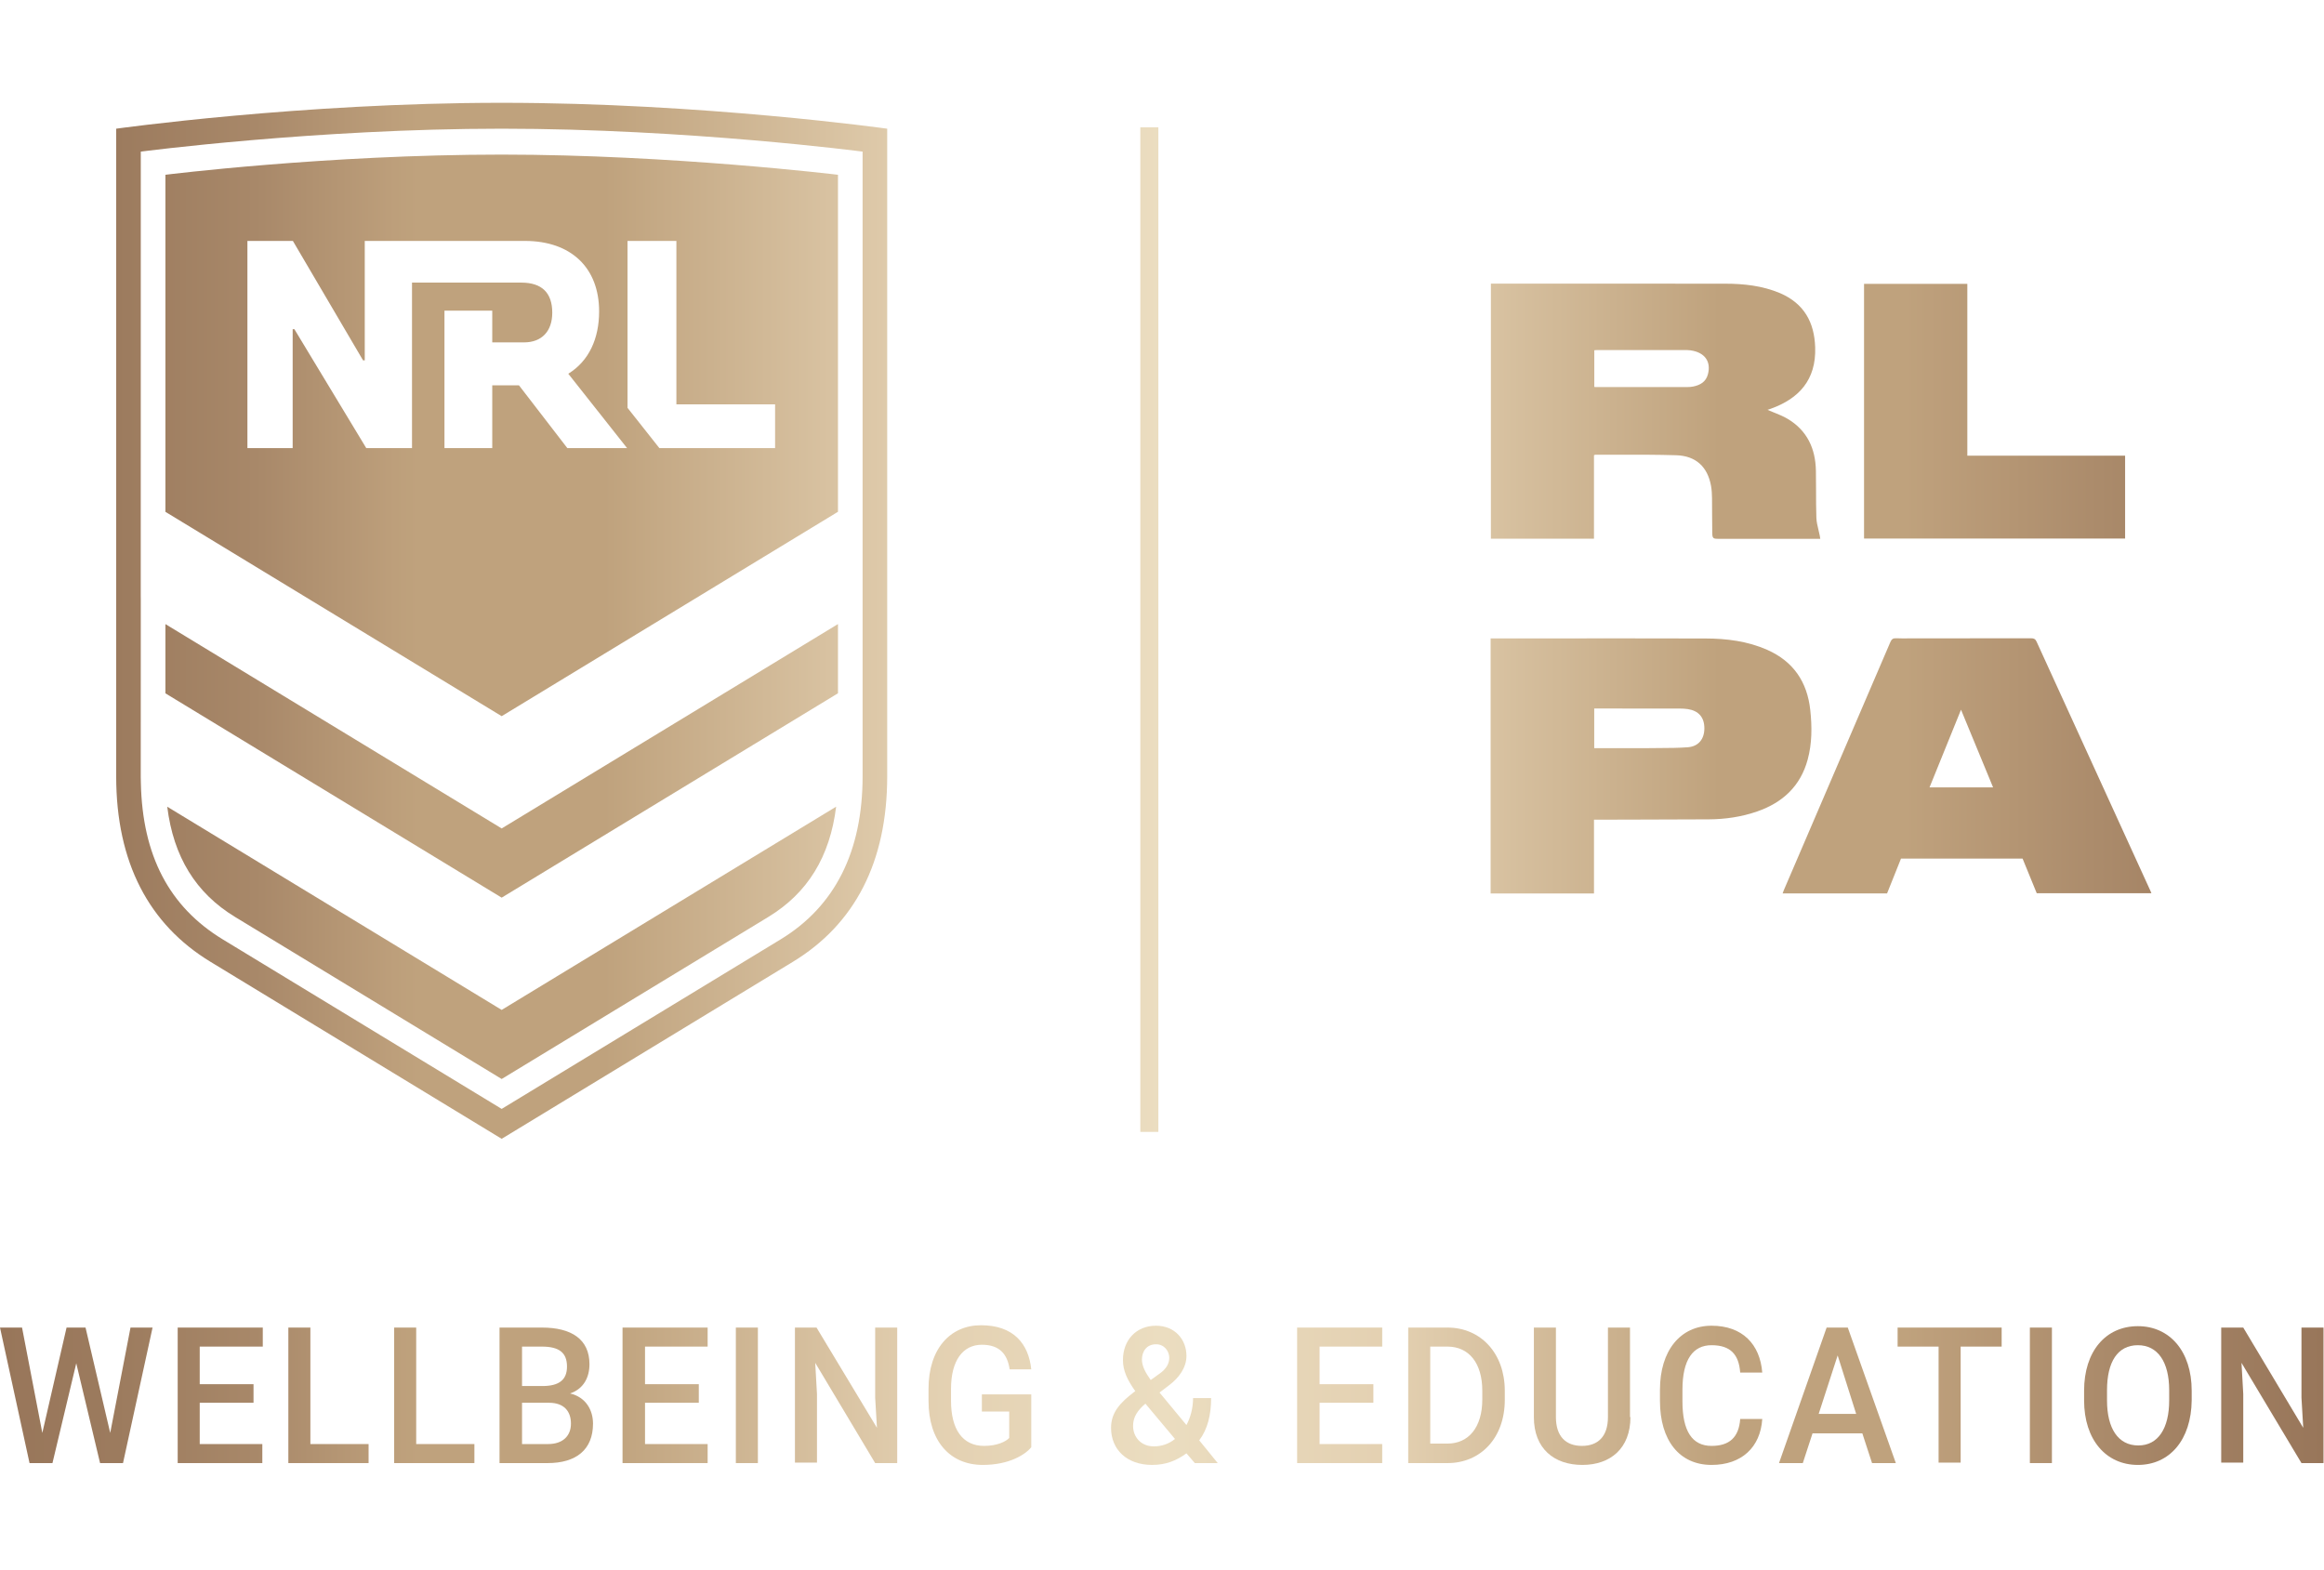 <svg width="148" height="100" viewBox="0 0 148 100" fill="none" xmlns="http://www.w3.org/2000/svg">
<g clip-path="url(#clip0_46316_330119)">
<path d="M110.822 87.416H112.226C112.085 85.613 110.963 84.431 108.997 84.431C107.004 84.431 105.712 86.026 105.712 88.51V89.219C105.712 91.731 106.948 93.297 108.997 93.297C110.907 93.297 112.113 92.174 112.226 90.371H110.822C110.738 91.554 110.12 92.085 108.997 92.085C107.761 92.085 107.144 91.14 107.144 89.249V88.51C107.144 86.588 107.817 85.672 108.997 85.672C110.204 85.672 110.738 86.264 110.822 87.416Z" fill="url(#paint0_linear_46316_330119)"/>
<path d="M64.298 87.209H65.674C65.504 85.584 64.55 84.401 62.472 84.401C60.508 84.401 59.131 85.909 59.131 88.45V89.219C59.131 91.79 60.508 93.297 62.585 93.297C64.298 93.297 65.308 92.618 65.674 92.174V88.805H62.529V89.898H64.269V91.582C64.073 91.79 63.54 92.085 62.669 92.085C61.293 92.085 60.564 91.022 60.564 89.219V88.45C60.564 86.647 61.321 85.643 62.529 85.643C63.679 85.643 64.157 86.264 64.298 87.209Z" fill="url(#paint1_linear_46316_330119)"/>
<path d="M100.77 93.297C102.567 93.297 103.831 92.233 103.831 90.253H103.803V84.549H102.399V90.253C102.399 91.495 101.753 92.085 100.742 92.085C99.732 92.085 99.086 91.495 99.086 90.253V84.549H97.682V90.253C97.682 92.263 98.974 93.297 100.77 93.297Z" fill="url(#paint2_linear_46316_330119)"/>
<path fill-rule="evenodd" clip-rule="evenodd" d="M76.09 93.18H77.55L76.371 91.731C76.904 91.022 77.128 90.106 77.128 89.041H75.978C75.978 89.691 75.81 90.283 75.557 90.757L73.844 88.687L74.462 88.214C75.051 87.772 75.557 87.121 75.557 86.352C75.557 85.318 74.826 84.431 73.62 84.431C72.355 84.431 71.513 85.347 71.513 86.617C71.513 87.298 71.794 87.889 72.299 88.598L72.215 88.658C71.373 89.308 70.755 89.928 70.755 90.933C70.755 92.323 71.766 93.297 73.368 93.297C74.237 93.297 74.912 93.031 75.557 92.559L76.09 93.18ZM72.945 89.397L74.826 91.643C74.434 91.968 73.956 92.115 73.479 92.115C72.665 92.115 72.159 91.523 72.159 90.816C72.159 90.43 72.272 90.017 72.805 89.515L72.945 89.397ZM73.816 87.504L73.282 87.889C72.945 87.416 72.722 87.003 72.722 86.588C72.722 86.056 73.03 85.613 73.62 85.613C74.153 85.613 74.462 86.056 74.462 86.471C74.462 86.824 74.293 87.179 73.816 87.504Z" fill="url(#paint3_linear_46316_330119)"/>
<path fill-rule="evenodd" clip-rule="evenodd" d="M132.722 89.189C132.722 91.702 134.126 93.297 136.148 93.297C138.17 93.297 139.545 91.702 139.574 89.189V88.569C139.574 86.056 138.17 84.46 136.148 84.46C134.099 84.46 132.722 86.056 132.722 88.569V89.189ZM134.182 88.539C134.182 86.736 134.857 85.672 136.148 85.672C137.411 85.672 138.141 86.736 138.141 88.539V89.189C138.141 90.963 137.439 92.057 136.177 92.057C134.884 92.057 134.182 90.963 134.182 89.189V88.539Z" fill="url(#paint4_linear_46316_330119)"/>
<path d="M23.473 91.968H19.766V84.549H18.363V93.18H23.473V91.968Z" fill="url(#paint5_linear_46316_330119)"/>
<path d="M41.077 85.761H45.065V84.549H39.645V93.18H45.065V91.968H41.077V89.338H44.502V88.155H41.077V85.761Z" fill="url(#paint6_linear_46316_330119)"/>
<path d="M50.624 93.15H52.028V88.776L51.916 86.795L55.734 93.18H57.138V84.549H55.734V89.011L55.847 90.933L51.999 84.549H50.624V93.15Z" fill="url(#paint7_linear_46316_330119)"/>
<path d="M30.211 91.968H26.505V84.549H25.102V93.18H30.211V91.968Z" fill="url(#paint8_linear_46316_330119)"/>
<path d="M141.454 93.15H142.858V88.776L142.746 86.795L146.565 93.18H147.969V84.549H146.565V89.011L146.677 90.933L142.858 84.549H141.454V93.15Z" fill="url(#paint9_linear_46316_330119)"/>
<path d="M129.269 93.18H130.673V84.549H129.269V93.18Z" fill="url(#paint10_linear_46316_330119)"/>
<path fill-rule="evenodd" clip-rule="evenodd" d="M89.68 93.18H92.178C94.312 93.18 95.829 91.554 95.829 89.159V88.569C95.829 86.205 94.312 84.549 92.178 84.549H89.68V93.18ZM91.083 85.761H92.178C93.555 85.761 94.397 86.824 94.397 88.569V89.13C94.397 90.903 93.527 91.938 92.178 91.938H91.083V85.761Z" fill="url(#paint11_linear_46316_330119)"/>
<path fill-rule="evenodd" clip-rule="evenodd" d="M31.812 93.18H34.872C36.697 93.18 37.765 92.323 37.765 90.667C37.765 89.81 37.316 88.983 36.304 88.746C37.175 88.45 37.539 87.712 37.539 86.885C37.539 85.288 36.389 84.549 34.508 84.549H31.812V93.18ZM33.245 89.338H34.957C35.939 89.338 36.36 89.898 36.36 90.667C36.36 91.436 35.855 91.968 34.901 91.968H33.245V89.338ZM33.245 85.761H34.508C35.603 85.761 36.108 86.144 36.108 87.032C36.108 87.859 35.631 88.273 34.535 88.273H33.245V85.761Z" fill="url(#paint12_linear_46316_330119)"/>
<path d="M46.861 93.18H48.265V84.549H46.861V93.18Z" fill="url(#paint13_linear_46316_330119)"/>
<path fill-rule="evenodd" clip-rule="evenodd" d="M119.218 93.18H120.733L117.673 84.549H116.326L113.293 93.18H114.809L115.427 91.288H118.6L119.218 93.18ZM117.028 86.323L118.207 90.046H115.82L117.028 86.323Z" fill="url(#paint14_linear_46316_330119)"/>
<path d="M1.881 93.18H3.341L4.857 86.824L6.373 93.18H7.834L9.716 84.549H8.311L7.019 91.258L5.447 84.549H4.239L2.695 91.258L1.404 84.549H0L1.881 93.18Z" fill="url(#paint15_linear_46316_330119)"/>
<path d="M84.035 85.761H88.023V84.549H82.605V93.18H88.023V91.968H84.035V89.338H87.461V88.155H84.035V85.761Z" fill="url(#paint16_linear_46316_330119)"/>
<path d="M12.719 85.761H16.735V84.549H11.316V93.18H16.706V91.968H12.719V89.338H16.145V88.155H12.719V85.761Z" fill="url(#paint17_linear_46316_330119)"/>
<path d="M124.861 85.761H127.472V84.549H120.846V85.761H123.456V93.15H124.861V85.761Z" fill="url(#paint18_linear_46316_330119)"/>
<path d="M53.248 51.375L31.948 64.318L10.651 51.378C11.046 54.567 12.467 56.877 14.972 58.399L31.948 68.718L48.927 58.399C51.432 56.877 52.853 54.566 53.248 51.375Z" fill="url(#paint19_linear_46316_330119)"/>
<path d="M53.365 39.745L31.948 52.761L10.534 39.747V44.156L31.948 57.169L53.365 44.153V39.745Z" fill="url(#paint20_linear_46316_330119)"/>
<path fill-rule="evenodd" clip-rule="evenodd" d="M10.534 32.597V11.131C10.534 11.131 20.806 9.846 31.948 9.846C42.744 9.846 53.365 11.131 53.365 11.131V32.594L31.948 45.611L10.534 32.597ZM43.075 15.344V25.752H49.361V28.54H41.992L39.963 25.974V15.344H43.075ZM36.19 23.802L39.936 28.54H36.131L33.049 24.54H31.348V28.54H28.305V19.784H31.348V21.805H33.374C34.499 21.805 35.17 21.099 35.17 19.915C35.17 18.644 34.505 17.999 33.195 17.998H26.238V28.54H23.326L18.747 20.964H18.638V28.54H15.756V15.344H18.652L23.12 22.949H23.229V15.344H33.426C36.361 15.344 38.154 17.047 38.154 19.834C38.154 21.563 37.506 22.995 36.19 23.802Z" fill="url(#paint21_linear_46316_330119)"/>
<path fill-rule="evenodd" clip-rule="evenodd" d="M7.399 8.196C7.399 8.196 19.166 6.547 31.948 6.547C44.733 6.547 56.5 8.196 56.5 8.196V49.438C56.5 54.925 54.415 58.872 50.493 61.255L31.948 72.528L13.405 61.255C9.483 58.872 7.399 54.927 7.399 49.438V8.196ZM49.71 59.828C53.175 57.723 54.933 54.226 54.933 49.438V9.656C54.933 9.656 43.789 8.196 31.948 8.196C20.109 8.196 8.966 9.656 8.966 9.656L8.963 37.917C8.963 38.023 8.963 38.108 8.966 38.184L8.963 49.475C8.962 49.606 8.964 49.738 8.971 49.869C9.07 54.496 10.78 57.756 14.188 59.828L31.948 70.623L49.71 59.828Z" fill="url(#paint22_linear_46316_330119)"/>
<path d="M73.768 8.109V72.088H72.619V8.109H73.768Z" fill="url(#paint23_linear_46316_330119)"/>
<path fill-rule="evenodd" clip-rule="evenodd" d="M115.597 22.127C115.545 20.518 114.887 19.329 113.357 18.668C112.225 18.193 111.049 18.069 109.859 18.067C106.302 18.061 102.745 18.062 99.187 18.063C97.87 18.064 96.552 18.064 95.234 18.064H94.945V34.309H101.51V28.993C101.527 28.985 101.54 28.979 101.55 28.974C101.567 28.965 101.576 28.961 101.586 28.961C102.094 28.962 102.603 28.961 103.111 28.96C104.324 28.958 105.537 28.955 106.748 28.993C108.003 29.032 108.745 29.733 108.964 30.944C109.01 31.201 109.023 31.467 109.027 31.729C109.031 32.059 109.032 32.389 109.032 32.72C109.033 33.124 109.033 33.529 109.042 33.933C109.049 34.286 109.1 34.318 109.438 34.318H115.921L115.917 34.287L115.912 34.256L115.909 34.239C115.903 34.193 115.897 34.153 115.889 34.114C115.865 33.994 115.837 33.874 115.808 33.755C115.745 33.496 115.683 33.238 115.673 32.978C115.653 32.393 115.652 31.808 115.652 31.223C115.651 30.81 115.651 30.398 115.643 29.985C115.618 28.566 115.083 27.408 113.831 26.668C113.556 26.506 113.256 26.386 112.96 26.267C112.825 26.213 112.691 26.16 112.561 26.103L112.605 26.088C112.654 26.071 112.716 26.05 112.778 26.028C114.559 25.387 115.663 24.195 115.597 22.127ZM107.588 22.306C107.614 22.308 107.64 22.311 107.665 22.313C108.573 22.445 108.979 23.031 108.766 23.837C108.638 24.324 108.273 24.526 107.822 24.618C107.698 24.643 107.57 24.651 107.444 24.651C105.524 24.653 103.604 24.652 101.685 24.652C101.656 24.652 101.627 24.65 101.592 24.648C101.573 24.646 101.553 24.645 101.53 24.643V22.308C101.551 22.306 101.571 22.304 101.591 22.302C101.634 22.298 101.676 22.294 101.717 22.294C103.619 22.293 105.521 22.293 107.422 22.294C107.478 22.294 107.533 22.3 107.588 22.306Z" fill="url(#paint24_linear_46316_330119)"/>
<path fill-rule="evenodd" clip-rule="evenodd" d="M94.928 40.658V56.904H101.511V52.203L101.597 52.203C101.674 52.203 101.739 52.203 101.804 52.203C102.469 52.201 103.135 52.2 103.8 52.199C105.472 52.195 107.145 52.192 108.817 52.182C109.873 52.176 110.91 52.025 111.91 51.677C113.526 51.114 114.659 50.068 115.118 48.38C115.401 47.342 115.398 46.278 115.284 45.22C115.092 43.431 114.208 42.12 112.536 41.383C111.285 40.832 109.96 40.667 108.614 40.663C105.389 40.654 102.163 40.656 98.937 40.657C97.704 40.658 96.471 40.658 95.238 40.658H94.928ZM105.705 47.64C105.448 47.641 105.19 47.642 104.933 47.647H101.526V45.124L102.955 45.124C104.293 45.124 105.63 45.124 106.967 45.126C107.139 45.126 107.311 45.135 107.481 45.16C108.174 45.264 108.539 45.687 108.54 46.379C108.542 47.062 108.172 47.539 107.482 47.591C106.892 47.635 106.298 47.638 105.705 47.64Z" fill="url(#paint25_linear_46316_330119)"/>
<path fill-rule="evenodd" clip-rule="evenodd" d="M121.925 40.654L123.419 40.654C125.404 40.655 127.375 40.655 129.346 40.65C129.524 40.649 129.619 40.696 129.695 40.862C131.724 45.311 133.757 49.759 135.79 54.206L136.937 56.716C136.951 56.747 136.963 56.778 136.979 56.815L136.98 56.817C136.989 56.838 136.998 56.861 137.009 56.887H129.706L128.805 54.682H121.062L120.175 56.898H113.525C113.534 56.873 113.543 56.849 113.55 56.826L113.551 56.825L113.552 56.822C113.568 56.775 113.583 56.731 113.601 56.689L114.816 53.86C116.673 49.539 118.53 45.219 120.382 40.897C120.463 40.706 120.554 40.64 120.757 40.649C121.023 40.661 121.29 40.659 121.566 40.656C121.684 40.655 121.803 40.654 121.925 40.654ZM126.667 49.517L124.884 45.2L122.878 50.148H126.927L126.921 50.135C126.838 49.928 126.762 49.74 126.667 49.517Z" fill="url(#paint26_linear_46316_330119)"/>
<path d="M135.334 29.021H125.286V18.078H118.709V34.299H135.334V29.021Z" fill="url(#paint27_linear_46316_330119)"/>
</g>
<defs>
<linearGradient id="paint0_linear_46316_330119" x1="0" y1="49.923" x2="147.969" y2="49.923" gradientUnits="userSpaceOnUse">
<stop stop-color="#98765A"/>
<stop offset="0.05" stop-color="#9C7B5E"/>
<stop offset="0.11" stop-color="#A88869"/>
<stop offset="0.17" stop-color="#BD9F7B"/>
<stop offset="0.18" stop-color="#BFA27D"/>
<stop offset="0.26" stop-color="#BFA27D"/>
<stop offset="0.4" stop-color="#E3D0B1"/>
<stop offset="0.5" stop-color="#EBDDC0"/>
<stop offset="0.6" stop-color="#E3D0B1"/>
<stop offset="0.74" stop-color="#BFA27D"/>
<stop offset="0.82" stop-color="#BFA27D"/>
<stop offset="0.83" stop-color="#BD9F7B"/>
<stop offset="0.94" stop-color="#A28163"/>
<stop offset="1" stop-color="#98765A"/>
</linearGradient>
<linearGradient id="paint1_linear_46316_330119" x1="0" y1="49.923" x2="147.969" y2="49.923" gradientUnits="userSpaceOnUse">
<stop stop-color="#98765A"/>
<stop offset="0.05" stop-color="#9C7B5E"/>
<stop offset="0.11" stop-color="#A88869"/>
<stop offset="0.17" stop-color="#BD9F7B"/>
<stop offset="0.18" stop-color="#BFA27D"/>
<stop offset="0.26" stop-color="#BFA27D"/>
<stop offset="0.4" stop-color="#E3D0B1"/>
<stop offset="0.5" stop-color="#EBDDC0"/>
<stop offset="0.6" stop-color="#E3D0B1"/>
<stop offset="0.74" stop-color="#BFA27D"/>
<stop offset="0.82" stop-color="#BFA27D"/>
<stop offset="0.83" stop-color="#BD9F7B"/>
<stop offset="0.94" stop-color="#A28163"/>
<stop offset="1" stop-color="#98765A"/>
</linearGradient>
<linearGradient id="paint2_linear_46316_330119" x1="0" y1="49.923" x2="147.969" y2="49.923" gradientUnits="userSpaceOnUse">
<stop stop-color="#98765A"/>
<stop offset="0.05" stop-color="#9C7B5E"/>
<stop offset="0.11" stop-color="#A88869"/>
<stop offset="0.17" stop-color="#BD9F7B"/>
<stop offset="0.18" stop-color="#BFA27D"/>
<stop offset="0.26" stop-color="#BFA27D"/>
<stop offset="0.4" stop-color="#E3D0B1"/>
<stop offset="0.5" stop-color="#EBDDC0"/>
<stop offset="0.6" stop-color="#E3D0B1"/>
<stop offset="0.74" stop-color="#BFA27D"/>
<stop offset="0.82" stop-color="#BFA27D"/>
<stop offset="0.83" stop-color="#BD9F7B"/>
<stop offset="0.94" stop-color="#A28163"/>
<stop offset="1" stop-color="#98765A"/>
</linearGradient>
<linearGradient id="paint3_linear_46316_330119" x1="0" y1="49.923" x2="147.969" y2="49.923" gradientUnits="userSpaceOnUse">
<stop stop-color="#98765A"/>
<stop offset="0.05" stop-color="#9C7B5E"/>
<stop offset="0.11" stop-color="#A88869"/>
<stop offset="0.17" stop-color="#BD9F7B"/>
<stop offset="0.18" stop-color="#BFA27D"/>
<stop offset="0.26" stop-color="#BFA27D"/>
<stop offset="0.4" stop-color="#E3D0B1"/>
<stop offset="0.5" stop-color="#EBDDC0"/>
<stop offset="0.6" stop-color="#E3D0B1"/>
<stop offset="0.74" stop-color="#BFA27D"/>
<stop offset="0.82" stop-color="#BFA27D"/>
<stop offset="0.83" stop-color="#BD9F7B"/>
<stop offset="0.94" stop-color="#A28163"/>
<stop offset="1" stop-color="#98765A"/>
</linearGradient>
<linearGradient id="paint4_linear_46316_330119" x1="0" y1="49.923" x2="147.969" y2="49.923" gradientUnits="userSpaceOnUse">
<stop stop-color="#98765A"/>
<stop offset="0.05" stop-color="#9C7B5E"/>
<stop offset="0.11" stop-color="#A88869"/>
<stop offset="0.17" stop-color="#BD9F7B"/>
<stop offset="0.18" stop-color="#BFA27D"/>
<stop offset="0.26" stop-color="#BFA27D"/>
<stop offset="0.4" stop-color="#E3D0B1"/>
<stop offset="0.5" stop-color="#EBDDC0"/>
<stop offset="0.6" stop-color="#E3D0B1"/>
<stop offset="0.74" stop-color="#BFA27D"/>
<stop offset="0.82" stop-color="#BFA27D"/>
<stop offset="0.83" stop-color="#BD9F7B"/>
<stop offset="0.94" stop-color="#A28163"/>
<stop offset="1" stop-color="#98765A"/>
</linearGradient>
<linearGradient id="paint5_linear_46316_330119" x1="0" y1="49.923" x2="147.969" y2="49.923" gradientUnits="userSpaceOnUse">
<stop stop-color="#98765A"/>
<stop offset="0.05" stop-color="#9C7B5E"/>
<stop offset="0.11" stop-color="#A88869"/>
<stop offset="0.17" stop-color="#BD9F7B"/>
<stop offset="0.18" stop-color="#BFA27D"/>
<stop offset="0.26" stop-color="#BFA27D"/>
<stop offset="0.4" stop-color="#E3D0B1"/>
<stop offset="0.5" stop-color="#EBDDC0"/>
<stop offset="0.6" stop-color="#E3D0B1"/>
<stop offset="0.74" stop-color="#BFA27D"/>
<stop offset="0.82" stop-color="#BFA27D"/>
<stop offset="0.83" stop-color="#BD9F7B"/>
<stop offset="0.94" stop-color="#A28163"/>
<stop offset="1" stop-color="#98765A"/>
</linearGradient>
<linearGradient id="paint6_linear_46316_330119" x1="0" y1="49.923" x2="147.969" y2="49.923" gradientUnits="userSpaceOnUse">
<stop stop-color="#98765A"/>
<stop offset="0.05" stop-color="#9C7B5E"/>
<stop offset="0.11" stop-color="#A88869"/>
<stop offset="0.17" stop-color="#BD9F7B"/>
<stop offset="0.18" stop-color="#BFA27D"/>
<stop offset="0.26" stop-color="#BFA27D"/>
<stop offset="0.4" stop-color="#E3D0B1"/>
<stop offset="0.5" stop-color="#EBDDC0"/>
<stop offset="0.6" stop-color="#E3D0B1"/>
<stop offset="0.74" stop-color="#BFA27D"/>
<stop offset="0.82" stop-color="#BFA27D"/>
<stop offset="0.83" stop-color="#BD9F7B"/>
<stop offset="0.94" stop-color="#A28163"/>
<stop offset="1" stop-color="#98765A"/>
</linearGradient>
<linearGradient id="paint7_linear_46316_330119" x1="0" y1="49.923" x2="147.969" y2="49.923" gradientUnits="userSpaceOnUse">
<stop stop-color="#98765A"/>
<stop offset="0.05" stop-color="#9C7B5E"/>
<stop offset="0.11" stop-color="#A88869"/>
<stop offset="0.17" stop-color="#BD9F7B"/>
<stop offset="0.18" stop-color="#BFA27D"/>
<stop offset="0.26" stop-color="#BFA27D"/>
<stop offset="0.4" stop-color="#E3D0B1"/>
<stop offset="0.5" stop-color="#EBDDC0"/>
<stop offset="0.6" stop-color="#E3D0B1"/>
<stop offset="0.74" stop-color="#BFA27D"/>
<stop offset="0.82" stop-color="#BFA27D"/>
<stop offset="0.83" stop-color="#BD9F7B"/>
<stop offset="0.94" stop-color="#A28163"/>
<stop offset="1" stop-color="#98765A"/>
</linearGradient>
<linearGradient id="paint8_linear_46316_330119" x1="0" y1="49.923" x2="147.969" y2="49.923" gradientUnits="userSpaceOnUse">
<stop stop-color="#98765A"/>
<stop offset="0.05" stop-color="#9C7B5E"/>
<stop offset="0.11" stop-color="#A88869"/>
<stop offset="0.17" stop-color="#BD9F7B"/>
<stop offset="0.18" stop-color="#BFA27D"/>
<stop offset="0.26" stop-color="#BFA27D"/>
<stop offset="0.4" stop-color="#E3D0B1"/>
<stop offset="0.5" stop-color="#EBDDC0"/>
<stop offset="0.6" stop-color="#E3D0B1"/>
<stop offset="0.74" stop-color="#BFA27D"/>
<stop offset="0.82" stop-color="#BFA27D"/>
<stop offset="0.83" stop-color="#BD9F7B"/>
<stop offset="0.94" stop-color="#A28163"/>
<stop offset="1" stop-color="#98765A"/>
</linearGradient>
<linearGradient id="paint9_linear_46316_330119" x1="0" y1="49.923" x2="147.969" y2="49.923" gradientUnits="userSpaceOnUse">
<stop stop-color="#98765A"/>
<stop offset="0.05" stop-color="#9C7B5E"/>
<stop offset="0.11" stop-color="#A88869"/>
<stop offset="0.17" stop-color="#BD9F7B"/>
<stop offset="0.18" stop-color="#BFA27D"/>
<stop offset="0.26" stop-color="#BFA27D"/>
<stop offset="0.4" stop-color="#E3D0B1"/>
<stop offset="0.5" stop-color="#EBDDC0"/>
<stop offset="0.6" stop-color="#E3D0B1"/>
<stop offset="0.74" stop-color="#BFA27D"/>
<stop offset="0.82" stop-color="#BFA27D"/>
<stop offset="0.83" stop-color="#BD9F7B"/>
<stop offset="0.94" stop-color="#A28163"/>
<stop offset="1" stop-color="#98765A"/>
</linearGradient>
<linearGradient id="paint10_linear_46316_330119" x1="0" y1="49.923" x2="147.969" y2="49.923" gradientUnits="userSpaceOnUse">
<stop stop-color="#98765A"/>
<stop offset="0.05" stop-color="#9C7B5E"/>
<stop offset="0.11" stop-color="#A88869"/>
<stop offset="0.17" stop-color="#BD9F7B"/>
<stop offset="0.18" stop-color="#BFA27D"/>
<stop offset="0.26" stop-color="#BFA27D"/>
<stop offset="0.4" stop-color="#E3D0B1"/>
<stop offset="0.5" stop-color="#EBDDC0"/>
<stop offset="0.6" stop-color="#E3D0B1"/>
<stop offset="0.74" stop-color="#BFA27D"/>
<stop offset="0.82" stop-color="#BFA27D"/>
<stop offset="0.83" stop-color="#BD9F7B"/>
<stop offset="0.94" stop-color="#A28163"/>
<stop offset="1" stop-color="#98765A"/>
</linearGradient>
<linearGradient id="paint11_linear_46316_330119" x1="0" y1="49.923" x2="147.969" y2="49.923" gradientUnits="userSpaceOnUse">
<stop stop-color="#98765A"/>
<stop offset="0.05" stop-color="#9C7B5E"/>
<stop offset="0.11" stop-color="#A88869"/>
<stop offset="0.17" stop-color="#BD9F7B"/>
<stop offset="0.18" stop-color="#BFA27D"/>
<stop offset="0.26" stop-color="#BFA27D"/>
<stop offset="0.4" stop-color="#E3D0B1"/>
<stop offset="0.5" stop-color="#EBDDC0"/>
<stop offset="0.6" stop-color="#E3D0B1"/>
<stop offset="0.74" stop-color="#BFA27D"/>
<stop offset="0.82" stop-color="#BFA27D"/>
<stop offset="0.83" stop-color="#BD9F7B"/>
<stop offset="0.94" stop-color="#A28163"/>
<stop offset="1" stop-color="#98765A"/>
</linearGradient>
<linearGradient id="paint12_linear_46316_330119" x1="0" y1="49.923" x2="147.969" y2="49.923" gradientUnits="userSpaceOnUse">
<stop stop-color="#98765A"/>
<stop offset="0.05" stop-color="#9C7B5E"/>
<stop offset="0.11" stop-color="#A88869"/>
<stop offset="0.17" stop-color="#BD9F7B"/>
<stop offset="0.18" stop-color="#BFA27D"/>
<stop offset="0.26" stop-color="#BFA27D"/>
<stop offset="0.4" stop-color="#E3D0B1"/>
<stop offset="0.5" stop-color="#EBDDC0"/>
<stop offset="0.6" stop-color="#E3D0B1"/>
<stop offset="0.74" stop-color="#BFA27D"/>
<stop offset="0.82" stop-color="#BFA27D"/>
<stop offset="0.83" stop-color="#BD9F7B"/>
<stop offset="0.94" stop-color="#A28163"/>
<stop offset="1" stop-color="#98765A"/>
</linearGradient>
<linearGradient id="paint13_linear_46316_330119" x1="0" y1="49.923" x2="147.969" y2="49.923" gradientUnits="userSpaceOnUse">
<stop stop-color="#98765A"/>
<stop offset="0.05" stop-color="#9C7B5E"/>
<stop offset="0.11" stop-color="#A88869"/>
<stop offset="0.17" stop-color="#BD9F7B"/>
<stop offset="0.18" stop-color="#BFA27D"/>
<stop offset="0.26" stop-color="#BFA27D"/>
<stop offset="0.4" stop-color="#E3D0B1"/>
<stop offset="0.5" stop-color="#EBDDC0"/>
<stop offset="0.6" stop-color="#E3D0B1"/>
<stop offset="0.74" stop-color="#BFA27D"/>
<stop offset="0.82" stop-color="#BFA27D"/>
<stop offset="0.83" stop-color="#BD9F7B"/>
<stop offset="0.94" stop-color="#A28163"/>
<stop offset="1" stop-color="#98765A"/>
</linearGradient>
<linearGradient id="paint14_linear_46316_330119" x1="0" y1="49.923" x2="147.969" y2="49.923" gradientUnits="userSpaceOnUse">
<stop stop-color="#98765A"/>
<stop offset="0.05" stop-color="#9C7B5E"/>
<stop offset="0.11" stop-color="#A88869"/>
<stop offset="0.17" stop-color="#BD9F7B"/>
<stop offset="0.18" stop-color="#BFA27D"/>
<stop offset="0.26" stop-color="#BFA27D"/>
<stop offset="0.4" stop-color="#E3D0B1"/>
<stop offset="0.5" stop-color="#EBDDC0"/>
<stop offset="0.6" stop-color="#E3D0B1"/>
<stop offset="0.74" stop-color="#BFA27D"/>
<stop offset="0.82" stop-color="#BFA27D"/>
<stop offset="0.83" stop-color="#BD9F7B"/>
<stop offset="0.94" stop-color="#A28163"/>
<stop offset="1" stop-color="#98765A"/>
</linearGradient>
<linearGradient id="paint15_linear_46316_330119" x1="0" y1="49.923" x2="147.969" y2="49.923" gradientUnits="userSpaceOnUse">
<stop stop-color="#98765A"/>
<stop offset="0.05" stop-color="#9C7B5E"/>
<stop offset="0.11" stop-color="#A88869"/>
<stop offset="0.17" stop-color="#BD9F7B"/>
<stop offset="0.18" stop-color="#BFA27D"/>
<stop offset="0.26" stop-color="#BFA27D"/>
<stop offset="0.4" stop-color="#E3D0B1"/>
<stop offset="0.5" stop-color="#EBDDC0"/>
<stop offset="0.6" stop-color="#E3D0B1"/>
<stop offset="0.74" stop-color="#BFA27D"/>
<stop offset="0.82" stop-color="#BFA27D"/>
<stop offset="0.83" stop-color="#BD9F7B"/>
<stop offset="0.94" stop-color="#A28163"/>
<stop offset="1" stop-color="#98765A"/>
</linearGradient>
<linearGradient id="paint16_linear_46316_330119" x1="0" y1="49.923" x2="147.969" y2="49.923" gradientUnits="userSpaceOnUse">
<stop stop-color="#98765A"/>
<stop offset="0.05" stop-color="#9C7B5E"/>
<stop offset="0.11" stop-color="#A88869"/>
<stop offset="0.17" stop-color="#BD9F7B"/>
<stop offset="0.18" stop-color="#BFA27D"/>
<stop offset="0.26" stop-color="#BFA27D"/>
<stop offset="0.4" stop-color="#E3D0B1"/>
<stop offset="0.5" stop-color="#EBDDC0"/>
<stop offset="0.6" stop-color="#E3D0B1"/>
<stop offset="0.74" stop-color="#BFA27D"/>
<stop offset="0.82" stop-color="#BFA27D"/>
<stop offset="0.83" stop-color="#BD9F7B"/>
<stop offset="0.94" stop-color="#A28163"/>
<stop offset="1" stop-color="#98765A"/>
</linearGradient>
<linearGradient id="paint17_linear_46316_330119" x1="0" y1="49.923" x2="147.969" y2="49.923" gradientUnits="userSpaceOnUse">
<stop stop-color="#98765A"/>
<stop offset="0.05" stop-color="#9C7B5E"/>
<stop offset="0.11" stop-color="#A88869"/>
<stop offset="0.17" stop-color="#BD9F7B"/>
<stop offset="0.18" stop-color="#BFA27D"/>
<stop offset="0.26" stop-color="#BFA27D"/>
<stop offset="0.4" stop-color="#E3D0B1"/>
<stop offset="0.5" stop-color="#EBDDC0"/>
<stop offset="0.6" stop-color="#E3D0B1"/>
<stop offset="0.74" stop-color="#BFA27D"/>
<stop offset="0.82" stop-color="#BFA27D"/>
<stop offset="0.83" stop-color="#BD9F7B"/>
<stop offset="0.94" stop-color="#A28163"/>
<stop offset="1" stop-color="#98765A"/>
</linearGradient>
<linearGradient id="paint18_linear_46316_330119" x1="0" y1="49.923" x2="147.969" y2="49.923" gradientUnits="userSpaceOnUse">
<stop stop-color="#98765A"/>
<stop offset="0.05" stop-color="#9C7B5E"/>
<stop offset="0.11" stop-color="#A88869"/>
<stop offset="0.17" stop-color="#BD9F7B"/>
<stop offset="0.18" stop-color="#BFA27D"/>
<stop offset="0.26" stop-color="#BFA27D"/>
<stop offset="0.4" stop-color="#E3D0B1"/>
<stop offset="0.5" stop-color="#EBDDC0"/>
<stop offset="0.6" stop-color="#E3D0B1"/>
<stop offset="0.74" stop-color="#BFA27D"/>
<stop offset="0.82" stop-color="#BFA27D"/>
<stop offset="0.83" stop-color="#BD9F7B"/>
<stop offset="0.94" stop-color="#A28163"/>
<stop offset="1" stop-color="#98765A"/>
</linearGradient>
<linearGradient id="paint19_linear_46316_330119" x1="0" y1="49.923" x2="147.969" y2="49.923" gradientUnits="userSpaceOnUse">
<stop stop-color="#98765A"/>
<stop offset="0.05" stop-color="#9C7B5E"/>
<stop offset="0.11" stop-color="#A88869"/>
<stop offset="0.17" stop-color="#BD9F7B"/>
<stop offset="0.18" stop-color="#BFA27D"/>
<stop offset="0.26" stop-color="#BFA27D"/>
<stop offset="0.4" stop-color="#E3D0B1"/>
<stop offset="0.5" stop-color="#EBDDC0"/>
<stop offset="0.6" stop-color="#E3D0B1"/>
<stop offset="0.74" stop-color="#BFA27D"/>
<stop offset="0.82" stop-color="#BFA27D"/>
<stop offset="0.83" stop-color="#BD9F7B"/>
<stop offset="0.94" stop-color="#A28163"/>
<stop offset="1" stop-color="#98765A"/>
</linearGradient>
<linearGradient id="paint20_linear_46316_330119" x1="0" y1="49.923" x2="147.969" y2="49.923" gradientUnits="userSpaceOnUse">
<stop stop-color="#98765A"/>
<stop offset="0.05" stop-color="#9C7B5E"/>
<stop offset="0.11" stop-color="#A88869"/>
<stop offset="0.17" stop-color="#BD9F7B"/>
<stop offset="0.18" stop-color="#BFA27D"/>
<stop offset="0.26" stop-color="#BFA27D"/>
<stop offset="0.4" stop-color="#E3D0B1"/>
<stop offset="0.5" stop-color="#EBDDC0"/>
<stop offset="0.6" stop-color="#E3D0B1"/>
<stop offset="0.74" stop-color="#BFA27D"/>
<stop offset="0.82" stop-color="#BFA27D"/>
<stop offset="0.83" stop-color="#BD9F7B"/>
<stop offset="0.94" stop-color="#A28163"/>
<stop offset="1" stop-color="#98765A"/>
</linearGradient>
<linearGradient id="paint21_linear_46316_330119" x1="0" y1="49.923" x2="147.969" y2="49.923" gradientUnits="userSpaceOnUse">
<stop stop-color="#98765A"/>
<stop offset="0.05" stop-color="#9C7B5E"/>
<stop offset="0.11" stop-color="#A88869"/>
<stop offset="0.17" stop-color="#BD9F7B"/>
<stop offset="0.18" stop-color="#BFA27D"/>
<stop offset="0.26" stop-color="#BFA27D"/>
<stop offset="0.4" stop-color="#E3D0B1"/>
<stop offset="0.5" stop-color="#EBDDC0"/>
<stop offset="0.6" stop-color="#E3D0B1"/>
<stop offset="0.74" stop-color="#BFA27D"/>
<stop offset="0.82" stop-color="#BFA27D"/>
<stop offset="0.83" stop-color="#BD9F7B"/>
<stop offset="0.94" stop-color="#A28163"/>
<stop offset="1" stop-color="#98765A"/>
</linearGradient>
<linearGradient id="paint22_linear_46316_330119" x1="0" y1="49.923" x2="147.969" y2="49.923" gradientUnits="userSpaceOnUse">
<stop stop-color="#98765A"/>
<stop offset="0.05" stop-color="#9C7B5E"/>
<stop offset="0.11" stop-color="#A88869"/>
<stop offset="0.17" stop-color="#BD9F7B"/>
<stop offset="0.18" stop-color="#BFA27D"/>
<stop offset="0.26" stop-color="#BFA27D"/>
<stop offset="0.4" stop-color="#E3D0B1"/>
<stop offset="0.5" stop-color="#EBDDC0"/>
<stop offset="0.6" stop-color="#E3D0B1"/>
<stop offset="0.74" stop-color="#BFA27D"/>
<stop offset="0.82" stop-color="#BFA27D"/>
<stop offset="0.83" stop-color="#BD9F7B"/>
<stop offset="0.94" stop-color="#A28163"/>
<stop offset="1" stop-color="#98765A"/>
</linearGradient>
<linearGradient id="paint23_linear_46316_330119" x1="0" y1="49.923" x2="147.969" y2="49.923" gradientUnits="userSpaceOnUse">
<stop stop-color="#98765A"/>
<stop offset="0.05" stop-color="#9C7B5E"/>
<stop offset="0.11" stop-color="#A88869"/>
<stop offset="0.17" stop-color="#BD9F7B"/>
<stop offset="0.18" stop-color="#BFA27D"/>
<stop offset="0.26" stop-color="#BFA27D"/>
<stop offset="0.4" stop-color="#E3D0B1"/>
<stop offset="0.5" stop-color="#EBDDC0"/>
<stop offset="0.6" stop-color="#E3D0B1"/>
<stop offset="0.74" stop-color="#BFA27D"/>
<stop offset="0.82" stop-color="#BFA27D"/>
<stop offset="0.83" stop-color="#BD9F7B"/>
<stop offset="0.94" stop-color="#A28163"/>
<stop offset="1" stop-color="#98765A"/>
</linearGradient>
<linearGradient id="paint24_linear_46316_330119" x1="0" y1="49.923" x2="147.969" y2="49.923" gradientUnits="userSpaceOnUse">
<stop stop-color="#98765A"/>
<stop offset="0.05" stop-color="#9C7B5E"/>
<stop offset="0.11" stop-color="#A88869"/>
<stop offset="0.17" stop-color="#BD9F7B"/>
<stop offset="0.18" stop-color="#BFA27D"/>
<stop offset="0.26" stop-color="#BFA27D"/>
<stop offset="0.4" stop-color="#E3D0B1"/>
<stop offset="0.5" stop-color="#EBDDC0"/>
<stop offset="0.6" stop-color="#E3D0B1"/>
<stop offset="0.74" stop-color="#BFA27D"/>
<stop offset="0.82" stop-color="#BFA27D"/>
<stop offset="0.83" stop-color="#BD9F7B"/>
<stop offset="0.94" stop-color="#A28163"/>
<stop offset="1" stop-color="#98765A"/>
</linearGradient>
<linearGradient id="paint25_linear_46316_330119" x1="0" y1="49.923" x2="147.969" y2="49.923" gradientUnits="userSpaceOnUse">
<stop stop-color="#98765A"/>
<stop offset="0.05" stop-color="#9C7B5E"/>
<stop offset="0.11" stop-color="#A88869"/>
<stop offset="0.17" stop-color="#BD9F7B"/>
<stop offset="0.18" stop-color="#BFA27D"/>
<stop offset="0.26" stop-color="#BFA27D"/>
<stop offset="0.4" stop-color="#E3D0B1"/>
<stop offset="0.5" stop-color="#EBDDC0"/>
<stop offset="0.6" stop-color="#E3D0B1"/>
<stop offset="0.74" stop-color="#BFA27D"/>
<stop offset="0.82" stop-color="#BFA27D"/>
<stop offset="0.83" stop-color="#BD9F7B"/>
<stop offset="0.94" stop-color="#A28163"/>
<stop offset="1" stop-color="#98765A"/>
</linearGradient>
<linearGradient id="paint26_linear_46316_330119" x1="0" y1="49.923" x2="147.969" y2="49.923" gradientUnits="userSpaceOnUse">
<stop stop-color="#98765A"/>
<stop offset="0.05" stop-color="#9C7B5E"/>
<stop offset="0.11" stop-color="#A88869"/>
<stop offset="0.17" stop-color="#BD9F7B"/>
<stop offset="0.18" stop-color="#BFA27D"/>
<stop offset="0.26" stop-color="#BFA27D"/>
<stop offset="0.4" stop-color="#E3D0B1"/>
<stop offset="0.5" stop-color="#EBDDC0"/>
<stop offset="0.6" stop-color="#E3D0B1"/>
<stop offset="0.74" stop-color="#BFA27D"/>
<stop offset="0.82" stop-color="#BFA27D"/>
<stop offset="0.83" stop-color="#BD9F7B"/>
<stop offset="0.94" stop-color="#A28163"/>
<stop offset="1" stop-color="#98765A"/>
</linearGradient>
<linearGradient id="paint27_linear_46316_330119" x1="0" y1="49.923" x2="147.969" y2="49.923" gradientUnits="userSpaceOnUse">
<stop stop-color="#98765A"/>
<stop offset="0.05" stop-color="#9C7B5E"/>
<stop offset="0.11" stop-color="#A88869"/>
<stop offset="0.17" stop-color="#BD9F7B"/>
<stop offset="0.18" stop-color="#BFA27D"/>
<stop offset="0.26" stop-color="#BFA27D"/>
<stop offset="0.4" stop-color="#E3D0B1"/>
<stop offset="0.5" stop-color="#EBDDC0"/>
<stop offset="0.6" stop-color="#E3D0B1"/>
<stop offset="0.74" stop-color="#BFA27D"/>
<stop offset="0.82" stop-color="#BFA27D"/>
<stop offset="0.83" stop-color="#BD9F7B"/>
<stop offset="0.94" stop-color="#A28163"/>
<stop offset="1" stop-color="#98765A"/>
</linearGradient>
<clipPath id="clip0_46316_330119">
<rect width="147.969" height="100" fill="white"/>
</clipPath>
</defs>
</svg>
